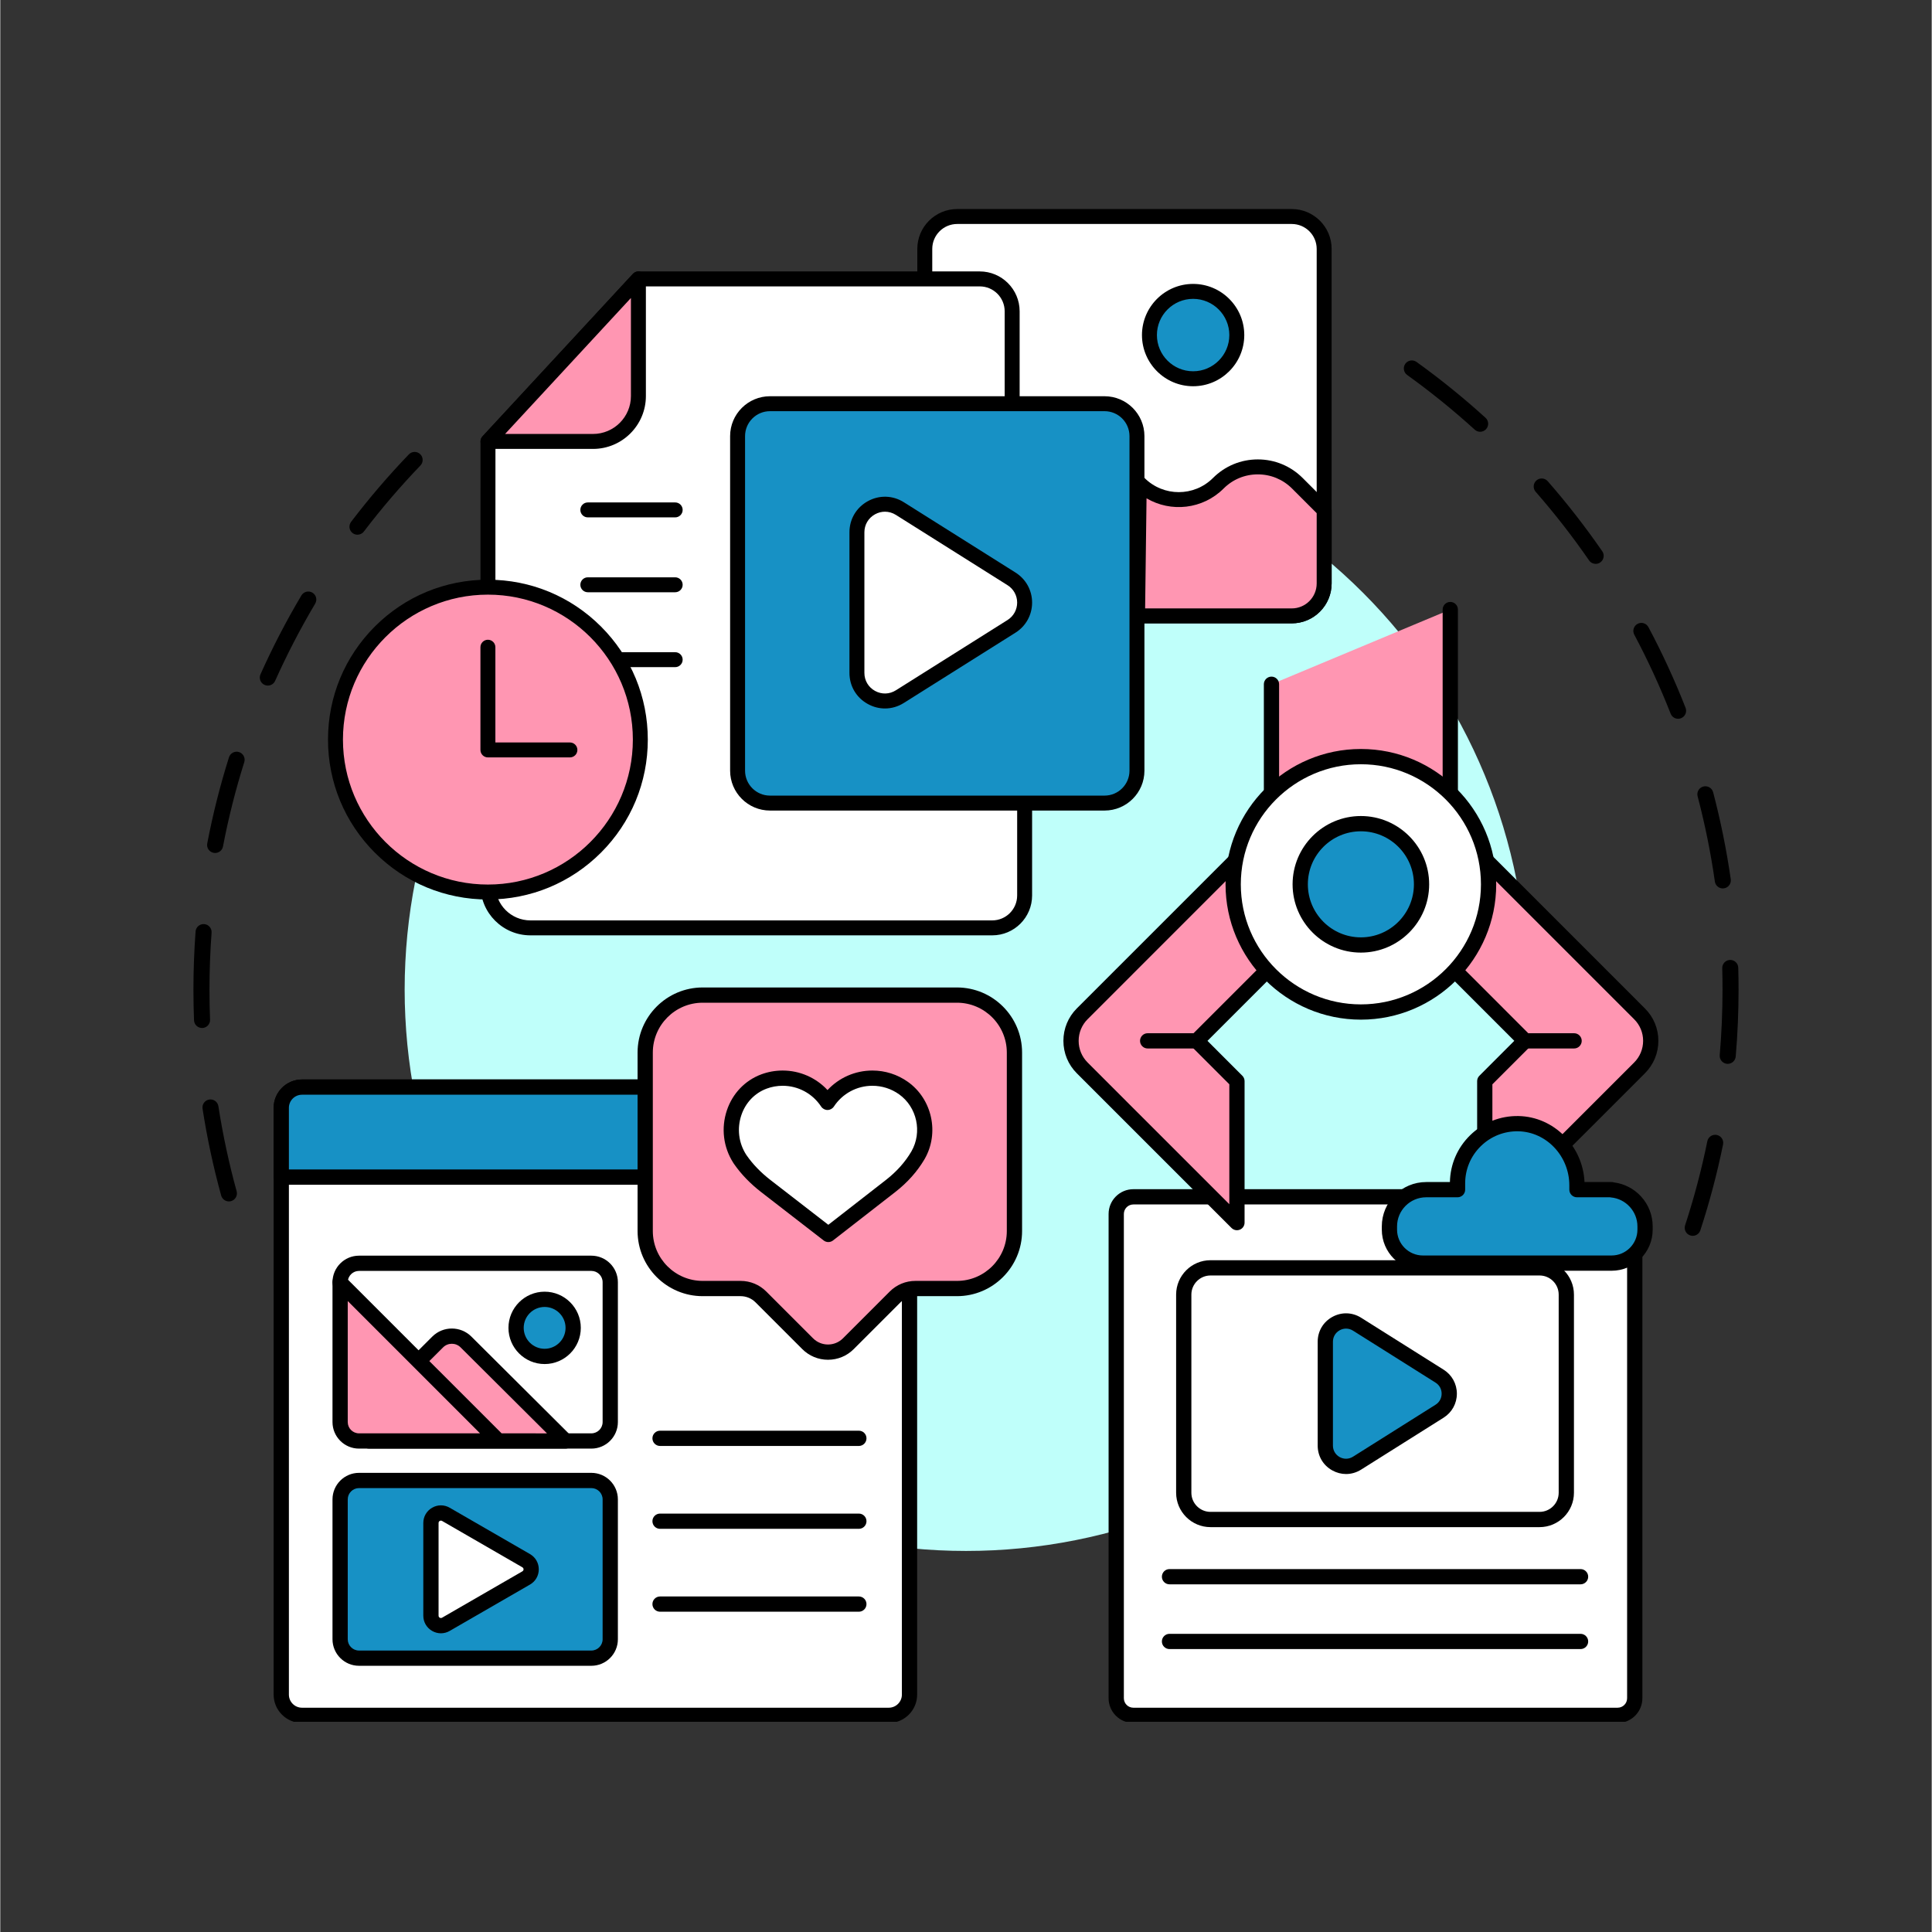 <svg xmlns="http://www.w3.org/2000/svg" xmlns:xlink="http://www.w3.org/1999/xlink" width="540" viewBox="0 0 404.88 405" height="540" preserveAspectRatio="xMidYMid meet"><rect x="0" y="0" width="404.88" height="405" fill="#333333" stroke="none"/><defs><clipPath id="0873a7a009"><path d="M 294 75 L 364.391 75 L 364.391 260 L 294 260 Z M 294 75 " clip-rule="nonzero"></path></clipPath><clipPath id="d2b2c452dd"><path d="M 40.488 94 L 89 94 L 89 252 L 40.488 252 Z M 40.488 94 " clip-rule="nonzero"></path></clipPath><clipPath id="6e8e881774"><path d="M 192 43.785 L 280 43.785 L 280 131 L 192 131 Z M 192 43.785 " clip-rule="nonzero"></path></clipPath><clipPath id="6ad0bb5eb8"><path d="M 232 249 L 345 249 L 345 360.941 L 232 360.941 Z M 232 249 " clip-rule="nonzero"></path></clipPath><clipPath id="e7333d8a70"><path d="M 57 226 L 193 226 L 193 360.941 L 57 360.941 Z M 57 226 " clip-rule="nonzero"></path></clipPath></defs><g clip-path="url(#0873a7a009)"><path fill="#000000" d="M 354.781 259.062 C 354.605 259.062 354.43 259.035 354.258 258.977 C 353.375 258.688 352.895 257.738 353.184 256.855 C 355.066 251.102 356.637 245.172 357.844 239.23 C 358.027 238.32 358.918 237.734 359.828 237.918 C 360.738 238.105 361.324 238.992 361.141 239.902 C 359.906 245.969 358.305 252.023 356.379 257.902 C 356.145 258.613 355.488 259.062 354.781 259.062 Z M 362.121 223.012 C 362.07 223.012 362.023 223.008 361.973 223.004 C 361.047 222.926 360.363 222.109 360.441 221.188 C 360.832 216.648 361.027 212.027 361.027 207.449 C 361.027 205.957 361.008 204.449 360.969 202.961 C 360.941 202.031 361.672 201.258 362.602 201.23 C 362.617 201.23 362.633 201.23 362.648 201.23 C 363.555 201.23 364.305 201.953 364.328 202.867 C 364.371 204.387 364.391 205.93 364.391 207.449 C 364.391 212.121 364.191 216.84 363.793 221.473 C 363.719 222.348 362.984 223.012 362.121 223.012 Z M 361.086 186.238 C 360.262 186.238 359.543 185.633 359.422 184.793 C 358.566 178.793 357.348 172.781 355.809 166.934 C 355.57 166.035 356.105 165.113 357.004 164.879 C 357.902 164.641 358.824 165.18 359.059 166.074 C 360.633 172.051 361.875 178.188 362.754 184.316 C 362.883 185.238 362.246 186.09 361.328 186.219 C 361.246 186.23 361.164 186.238 361.086 186.238 Z M 351.719 150.676 C 351.047 150.676 350.41 150.27 350.152 149.605 C 347.941 143.973 345.379 138.398 342.531 133.047 C 342.094 132.227 342.406 131.211 343.227 130.773 C 344.043 130.336 345.062 130.648 345.5 131.469 C 348.406 136.934 351.027 142.625 353.281 148.379 C 353.621 149.246 353.195 150.219 352.328 150.559 C 352.129 150.637 351.922 150.676 351.719 150.676 Z M 334.441 118.203 C 333.906 118.203 333.379 117.949 333.055 117.477 C 329.613 112.492 325.848 107.652 321.855 103.09 C 321.246 102.391 321.316 101.328 322.016 100.715 C 322.715 100.105 323.777 100.176 324.387 100.875 C 328.461 105.535 332.309 110.477 335.82 115.566 C 336.348 116.328 336.156 117.375 335.395 117.902 C 335.102 118.105 334.77 118.203 334.441 118.203 Z M 310.219 90.512 C 309.816 90.512 309.41 90.367 309.09 90.074 C 304.605 85.996 299.836 82.137 294.918 78.602 C 294.164 78.059 293.992 77.008 294.535 76.254 C 295.078 75.5 296.129 75.328 296.883 75.871 C 301.902 79.48 306.77 83.422 311.352 87.586 C 312.039 88.211 312.09 89.273 311.465 89.961 C 311.133 90.324 310.676 90.512 310.219 90.512 Z M 310.219 90.512 " fill-opacity="1" fill-rule="nonzero"></path></g><g clip-path="url(#d2b2c452dd)"><path fill="#000000" d="M 47.926 251.852 C 47.188 251.852 46.512 251.359 46.305 250.617 C 44.66 244.656 43.348 238.531 42.402 232.41 C 42.258 231.492 42.887 230.633 43.805 230.492 C 44.723 230.352 45.582 230.98 45.723 231.898 C 46.652 237.891 47.938 243.887 49.547 249.723 C 49.793 250.617 49.27 251.543 48.371 251.789 C 48.223 251.832 48.074 251.852 47.926 251.852 Z M 42.293 215.496 C 41.395 215.496 40.648 214.785 40.613 213.883 C 40.531 211.75 40.488 209.586 40.488 207.449 C 40.488 203.395 40.641 199.297 40.938 195.27 C 41.008 194.344 41.812 193.648 42.742 193.719 C 43.668 193.785 44.363 194.594 44.293 195.52 C 44 199.461 43.852 203.477 43.852 207.449 C 43.852 209.543 43.891 211.664 43.973 213.75 C 44.012 214.676 43.285 215.461 42.359 215.496 C 42.336 215.496 42.316 215.496 42.293 215.496 Z M 45.035 178.809 C 44.93 178.809 44.824 178.801 44.719 178.777 C 43.805 178.605 43.207 177.723 43.383 176.812 C 44.547 170.73 46.078 164.656 47.938 158.758 C 48.215 157.871 49.16 157.379 50.047 157.656 C 50.93 157.938 51.422 158.879 51.145 159.766 C 49.324 165.543 47.824 171.488 46.684 177.445 C 46.531 178.25 45.824 178.809 45.035 178.809 Z M 56.082 143.719 C 55.852 143.719 55.617 143.672 55.395 143.57 C 54.547 143.191 54.168 142.195 54.547 141.348 C 57.074 135.707 59.957 130.145 63.121 124.82 C 63.598 124.023 64.629 123.762 65.426 124.234 C 66.227 124.711 66.488 125.742 66.012 126.539 C 62.914 131.754 60.09 137.199 57.617 142.723 C 57.336 143.348 56.723 143.719 56.082 143.719 Z M 74.875 112.09 C 74.52 112.09 74.16 111.98 73.855 111.746 C 73.117 111.184 72.977 110.129 73.539 109.391 C 77.285 104.473 81.359 99.715 85.648 95.25 C 86.293 94.582 87.355 94.562 88.027 95.203 C 88.695 95.848 88.715 96.91 88.074 97.582 C 83.875 101.953 79.883 106.609 76.211 111.43 C 75.883 111.863 75.379 112.09 74.875 112.09 Z M 74.875 112.09 " fill-opacity="1" fill-rule="nonzero"></path></g><path fill="#bffffa" d="M 320.113 207.449 C 320.113 209.375 320.066 211.297 319.973 213.223 C 319.879 215.145 319.734 217.066 319.547 218.98 C 319.359 220.898 319.121 222.809 318.84 224.715 C 318.559 226.621 318.227 228.516 317.852 230.406 C 317.477 232.293 317.055 234.172 316.586 236.039 C 316.117 237.91 315.605 239.766 315.047 241.605 C 314.488 243.449 313.883 245.277 313.234 247.09 C 312.586 248.906 311.895 250.699 311.156 252.48 C 310.418 254.258 309.641 256.02 308.816 257.762 C 307.992 259.5 307.125 261.219 306.219 262.918 C 305.312 264.617 304.363 266.293 303.371 267.945 C 302.383 269.598 301.352 271.223 300.281 272.824 C 299.211 274.426 298.102 276 296.957 277.547 C 295.809 279.094 294.625 280.609 293.402 282.098 C 292.18 283.59 290.922 285.047 289.629 286.473 C 288.336 287.898 287.008 289.293 285.648 290.656 C 284.285 292.016 282.891 293.344 281.465 294.637 C 280.039 295.934 278.578 297.188 277.09 298.41 C 275.602 299.633 274.086 300.816 272.539 301.965 C 270.992 303.113 269.418 304.219 267.816 305.289 C 266.215 306.359 264.59 307.391 262.938 308.379 C 261.285 309.371 259.609 310.32 257.91 311.227 C 256.211 312.133 254.492 313 252.75 313.824 C 251.012 314.648 249.25 315.426 247.473 316.164 C 245.691 316.902 243.895 317.594 242.082 318.242 C 240.27 318.891 238.441 319.496 236.598 320.055 C 234.758 320.613 232.902 321.129 231.031 321.594 C 229.164 322.062 227.285 322.484 225.398 322.859 C 223.508 323.234 221.609 323.566 219.707 323.848 C 217.801 324.129 215.891 324.367 213.973 324.555 C 212.059 324.742 210.137 324.887 208.215 324.98 C 206.289 325.074 204.367 325.121 202.441 325.121 C 200.516 325.121 198.59 325.074 196.668 324.98 C 194.742 324.887 192.824 324.742 190.906 324.555 C 188.988 324.367 187.078 324.129 185.176 323.848 C 183.27 323.566 181.371 323.234 179.484 322.859 C 177.594 322.484 175.715 322.062 173.848 321.594 C 171.98 321.129 170.125 320.613 168.281 320.055 C 166.438 319.496 164.609 318.891 162.797 318.242 C 160.984 317.594 159.188 316.902 157.41 316.164 C 155.629 315.426 153.871 314.648 152.129 313.824 C 150.387 313 148.668 312.133 146.969 311.227 C 145.27 310.32 143.598 309.371 141.945 308.379 C 140.293 307.391 138.664 306.359 137.062 305.289 C 135.465 304.219 133.891 303.113 132.344 301.965 C 130.797 300.816 129.277 299.633 127.789 298.41 C 126.301 297.188 124.844 295.934 123.414 294.637 C 121.988 293.344 120.594 292.016 119.234 290.656 C 117.871 289.293 116.543 287.898 115.25 286.473 C 113.957 285.047 112.699 283.59 111.477 282.098 C 110.254 280.609 109.07 279.094 107.926 277.547 C 106.777 276 105.668 274.426 104.598 272.824 C 103.527 271.223 102.5 269.598 101.508 267.945 C 100.52 266.293 99.57 264.617 98.66 262.918 C 97.754 261.219 96.887 259.5 96.066 257.762 C 95.242 256.02 94.461 254.258 93.723 252.48 C 92.988 250.699 92.293 248.906 91.645 247.09 C 90.996 245.277 90.395 243.449 89.832 241.605 C 89.273 239.766 88.762 237.91 88.293 236.039 C 87.824 234.172 87.402 232.293 87.027 230.406 C 86.652 228.516 86.324 226.621 86.039 224.715 C 85.758 222.809 85.523 220.898 85.332 218.98 C 85.145 217.066 85.004 215.145 84.91 213.223 C 84.812 211.297 84.766 209.375 84.766 207.449 C 84.766 205.523 84.812 203.598 84.91 201.676 C 85.004 199.75 85.145 197.832 85.332 195.914 C 85.523 193.996 85.758 192.086 86.039 190.184 C 86.324 188.277 86.652 186.379 87.027 184.492 C 87.402 182.602 87.824 180.723 88.293 178.855 C 88.762 176.988 89.273 175.133 89.832 173.289 C 90.395 171.445 90.996 169.617 91.645 167.805 C 92.293 165.992 92.988 164.195 93.723 162.418 C 94.461 160.637 95.242 158.879 96.066 157.137 C 96.887 155.395 97.754 153.676 98.66 151.977 C 99.57 150.277 100.52 148.605 101.508 146.953 C 102.5 145.301 103.527 143.676 104.598 142.074 C 105.668 140.473 106.777 138.898 107.926 137.352 C 109.07 135.805 110.254 134.285 111.477 132.797 C 112.699 131.309 113.957 129.852 115.25 128.426 C 116.543 126.996 117.871 125.602 119.234 124.242 C 120.594 122.879 121.988 121.551 123.414 120.258 C 124.844 118.965 126.301 117.707 127.789 116.484 C 129.277 115.266 130.797 114.078 132.344 112.934 C 133.891 111.785 135.465 110.676 137.062 109.605 C 138.664 108.535 140.293 107.508 141.945 106.516 C 143.598 105.527 145.27 104.578 146.969 103.672 C 148.668 102.762 150.387 101.895 152.129 101.074 C 153.871 100.25 155.629 99.469 157.41 98.734 C 159.188 97.996 160.984 97.301 162.797 96.652 C 164.609 96.004 166.438 95.402 168.281 94.844 C 170.125 94.281 171.98 93.77 173.848 93.301 C 175.715 92.832 177.594 92.41 179.484 92.035 C 181.371 91.66 183.27 91.332 185.176 91.051 C 187.078 90.766 188.988 90.531 190.906 90.344 C 192.824 90.152 194.742 90.012 196.668 89.918 C 198.59 89.824 200.516 89.773 202.441 89.773 C 204.367 89.773 206.289 89.824 208.215 89.918 C 210.137 90.012 212.059 90.152 213.973 90.344 C 215.891 90.531 217.801 90.766 219.707 91.051 C 221.609 91.332 223.508 91.66 225.398 92.035 C 227.285 92.41 229.164 92.832 231.031 93.301 C 232.902 93.77 234.758 94.281 236.598 94.844 C 238.441 95.402 240.27 96.004 242.082 96.652 C 243.895 97.301 245.691 97.996 247.473 98.734 C 249.25 99.469 251.012 100.25 252.75 101.074 C 254.492 101.895 256.211 102.762 257.91 103.672 C 259.609 104.578 261.285 105.527 262.938 106.516 C 264.59 107.508 266.215 108.535 267.816 109.605 C 269.418 110.676 270.992 111.785 272.539 112.934 C 274.086 114.078 275.602 115.266 277.09 116.484 C 278.578 117.707 280.039 118.965 281.465 120.258 C 282.891 121.551 284.285 122.879 285.648 124.242 C 287.008 125.602 288.336 126.996 289.629 128.426 C 290.922 129.852 292.18 131.309 293.402 132.797 C 294.625 134.285 295.809 135.805 296.957 137.352 C 298.102 138.898 299.211 140.473 300.281 142.074 C 301.352 143.676 302.383 145.301 303.371 146.953 C 304.363 148.605 305.312 150.277 306.219 151.977 C 307.125 153.676 307.992 155.395 308.816 157.137 C 309.641 158.879 310.418 160.637 311.156 162.418 C 311.895 164.195 312.586 165.992 313.234 167.805 C 313.883 169.617 314.488 171.445 315.047 173.289 C 315.605 175.133 316.117 176.988 316.586 178.855 C 317.055 180.723 317.477 182.602 317.852 184.492 C 318.227 186.379 318.559 188.277 318.84 190.184 C 319.121 192.086 319.359 193.996 319.547 195.914 C 319.734 197.832 319.879 199.75 319.973 201.676 C 320.066 203.598 320.113 205.523 320.113 207.449 Z M 320.113 207.449 " fill-opacity="1" fill-rule="nonzero"></path><path fill="#ffffff" d="M 200.594 45.387 L 270.73 45.387 C 274.48 45.387 277.52 48.426 277.52 52.176 L 277.52 122.312 C 277.52 126.062 274.48 129.105 270.73 129.105 L 238.277 129.105 L 193.801 58.469 L 193.801 52.176 C 193.801 48.426 196.844 45.387 200.594 45.387 Z M 200.594 45.387 " fill-opacity="1" fill-rule="nonzero"></path><g clip-path="url(#6e8e881774)"><path fill="#000000" d="M 270.73 130.672 L 238.277 130.672 C 237.738 130.672 237.238 130.395 236.949 129.938 L 192.477 59.301 C 192.316 59.051 192.234 58.762 192.234 58.469 L 192.234 52.176 C 192.234 47.566 195.984 43.82 200.594 43.82 L 270.73 43.82 C 275.336 43.82 279.086 47.57 279.086 52.176 L 279.086 122.312 C 279.086 126.922 275.336 130.672 270.73 130.672 Z M 239.141 127.539 L 270.73 127.539 C 273.609 127.539 275.953 125.195 275.953 122.312 L 275.953 52.176 C 275.953 49.297 273.609 46.953 270.73 46.953 L 200.594 46.953 C 197.711 46.953 195.367 49.297 195.367 52.176 L 195.367 58.016 Z M 239.141 127.539 " fill-opacity="1" fill-rule="nonzero"></path></g><path fill="#1791c5" d="M 259.207 70.238 C 259.207 70.84 259.148 71.438 259.031 72.027 C 258.914 72.617 258.738 73.188 258.508 73.742 C 258.281 74.301 257.996 74.828 257.664 75.328 C 257.328 75.828 256.949 76.289 256.523 76.715 C 256.098 77.141 255.637 77.52 255.137 77.852 C 254.637 78.188 254.109 78.469 253.555 78.699 C 253 78.93 252.426 79.102 251.836 79.219 C 251.246 79.336 250.652 79.395 250.051 79.395 C 249.449 79.395 248.852 79.336 248.262 79.219 C 247.672 79.102 247.102 78.93 246.547 78.699 C 245.992 78.469 245.461 78.188 244.961 77.852 C 244.461 77.52 244 77.141 243.574 76.715 C 243.148 76.289 242.77 75.828 242.438 75.328 C 242.102 74.828 241.82 74.301 241.59 73.742 C 241.359 73.188 241.188 72.617 241.07 72.027 C 240.953 71.438 240.895 70.84 240.895 70.238 C 240.895 69.637 240.953 69.043 241.07 68.453 C 241.188 67.863 241.359 67.293 241.59 66.734 C 241.82 66.18 242.102 65.652 242.438 65.152 C 242.77 64.652 243.148 64.191 243.574 63.766 C 244 63.34 244.461 62.961 244.961 62.625 C 245.461 62.293 245.992 62.012 246.547 61.781 C 247.102 61.551 247.672 61.375 248.262 61.258 C 248.852 61.141 249.449 61.082 250.051 61.082 C 250.652 61.082 251.246 61.141 251.836 61.258 C 252.426 61.375 253 61.551 253.555 61.781 C 254.109 62.012 254.637 62.293 255.137 62.625 C 255.637 62.961 256.098 63.34 256.523 63.766 C 256.949 64.191 257.328 64.652 257.664 65.152 C 257.996 65.652 258.281 66.18 258.508 66.734 C 258.738 67.293 258.914 67.863 259.031 68.453 C 259.148 69.043 259.207 69.637 259.207 70.238 Z M 259.207 70.238 " fill-opacity="1" fill-rule="nonzero"></path><path fill="#000000" d="M 250.051 80.965 C 244.137 80.965 239.328 76.152 239.328 70.238 C 239.328 64.328 244.137 59.516 250.051 59.516 C 255.961 59.516 260.773 64.328 260.773 70.238 C 260.773 76.152 255.961 80.965 250.051 80.965 Z M 250.051 62.648 C 245.863 62.648 242.461 66.055 242.461 70.238 C 242.461 74.426 245.863 77.828 250.051 77.828 C 254.234 77.828 257.641 74.426 257.641 70.238 C 257.641 66.055 254.234 62.648 250.051 62.648 Z M 250.051 62.648 " fill-opacity="1" fill-rule="nonzero"></path><path fill="#ff96b2" d="M 238.758 101.305 C 243.332 105.879 250.754 105.879 255.328 101.305 C 259.902 96.73 267.324 96.73 271.898 101.305 L 277.52 106.926 L 277.52 122.312 C 277.52 126.062 274.48 129.105 270.73 129.105 L 238.398 129.105 Z M 238.758 101.305 " fill-opacity="1" fill-rule="nonzero"></path><path fill="#000000" d="M 270.73 130.672 L 238.398 130.672 C 237.98 130.672 237.578 130.504 237.285 130.203 C 236.988 129.906 236.828 129.504 236.832 129.086 L 237.191 101.285 C 237.199 100.656 237.582 100.09 238.168 99.852 C 238.75 99.617 239.418 99.75 239.863 100.195 C 243.824 104.156 250.262 104.156 254.219 100.195 C 256.73 97.688 260.066 96.305 263.613 96.305 C 267.16 96.305 270.496 97.688 273.008 100.195 L 278.629 105.816 C 278.922 106.113 279.086 106.512 279.086 106.926 L 279.086 122.312 C 279.086 126.922 275.336 130.672 270.73 130.672 Z M 239.988 127.539 L 270.73 127.539 C 273.609 127.539 275.953 125.195 275.953 122.312 L 275.953 107.574 L 270.793 102.414 C 268.875 100.496 266.324 99.441 263.613 99.441 C 260.902 99.441 258.352 100.496 256.438 102.414 C 252.062 106.785 245.375 107.465 240.285 104.457 Z M 239.988 127.539 " fill-opacity="1" fill-rule="nonzero"></path><path fill="#ffffff" d="M 214.73 168.348 L 214.73 187.719 C 214.73 191.469 211.691 194.508 207.941 194.508 L 111.125 194.508 C 106.215 194.508 102.23 190.531 102.227 185.617 L 102.211 162.035 L 102.234 92.535 L 133.77 58.465 L 205.324 58.465 C 209.074 58.465 212.113 61.508 212.113 65.258 L 212.113 84.629 Z M 214.73 168.348 " fill-opacity="1" fill-rule="nonzero"></path><path fill="#000000" d="M 207.941 196.074 L 111.125 196.074 C 105.359 196.074 100.664 191.387 100.66 185.621 L 100.645 162.035 L 100.668 92.535 C 100.668 92.141 100.816 91.762 101.086 91.473 L 132.617 57.402 C 132.914 57.082 133.332 56.898 133.77 56.898 L 205.324 56.898 C 209.934 56.898 213.684 60.648 213.684 65.258 L 213.684 84.629 C 213.684 85.496 212.98 86.195 212.113 86.195 C 211.25 86.195 210.547 85.496 210.547 84.629 L 210.547 65.258 C 210.547 62.379 208.203 60.035 205.324 60.035 L 134.453 60.035 L 103.801 93.152 L 103.777 162.035 L 103.797 185.617 C 103.797 189.656 107.086 192.941 111.125 192.941 L 207.941 192.941 C 210.82 192.941 213.164 190.598 213.164 187.719 L 213.164 168.348 C 213.164 167.48 213.867 166.781 214.73 166.781 C 215.598 166.781 216.297 167.48 216.297 168.348 L 216.297 187.719 C 216.297 192.328 212.547 196.074 207.941 196.074 Z M 207.941 196.074 " fill-opacity="1" fill-rule="nonzero"></path><path fill="#ff96b2" d="M 133.77 58.469 L 133.77 83.023 C 133.77 88.277 129.508 92.535 124.254 92.535 L 102.234 92.535 Z M 133.77 58.469 " fill-opacity="1" fill-rule="nonzero"></path><path fill="#000000" d="M 124.254 94.105 L 102.234 94.105 C 101.613 94.105 101.047 93.734 100.801 93.164 C 100.551 92.594 100.66 91.93 101.086 91.473 L 132.617 57.402 C 133.055 56.93 133.738 56.773 134.34 57.008 C 134.941 57.242 135.336 57.82 135.336 58.469 L 135.336 83.023 C 135.336 89.133 130.363 94.105 124.254 94.105 Z M 105.82 90.969 L 124.254 90.969 C 128.637 90.969 132.199 87.406 132.199 83.023 L 132.199 62.465 Z M 105.82 90.969 " fill-opacity="1" fill-rule="nonzero"></path><path fill="#000000" d="M 141.477 108.457 L 123.164 108.457 C 122.297 108.457 121.598 107.754 121.598 106.891 C 121.598 106.023 122.297 105.324 123.164 105.324 L 141.477 105.324 C 142.344 105.324 143.043 106.023 143.043 106.891 C 143.043 107.754 142.344 108.457 141.477 108.457 Z M 141.477 108.457 " fill-opacity="1" fill-rule="nonzero"></path><path fill="#000000" d="M 141.477 124.152 L 123.164 124.152 C 122.297 124.152 121.598 123.453 121.598 122.586 C 121.598 121.723 122.297 121.02 123.164 121.02 L 141.477 121.02 C 142.344 121.02 143.043 121.723 143.043 122.586 C 143.043 123.453 142.344 124.152 141.477 124.152 Z M 141.477 124.152 " fill-opacity="1" fill-rule="nonzero"></path><path fill="#000000" d="M 141.477 139.852 L 123.164 139.852 C 122.297 139.852 121.598 139.148 121.598 138.285 C 121.598 137.418 122.297 136.719 123.164 136.719 L 141.477 136.719 C 142.344 136.719 143.043 137.418 143.043 138.285 C 143.043 139.148 142.344 139.852 141.477 139.852 Z M 141.477 139.852 " fill-opacity="1" fill-rule="nonzero"></path><path fill="#1791c5" d="M 161.348 84.629 L 231.484 84.629 C 235.238 84.629 238.277 87.668 238.277 91.422 L 238.277 161.555 C 238.277 165.309 235.238 168.348 231.484 168.348 L 161.348 168.348 C 157.598 168.348 154.559 165.309 154.559 161.555 L 154.559 91.422 C 154.559 87.668 157.598 84.629 161.348 84.629 Z M 161.348 84.629 " fill-opacity="1" fill-rule="nonzero"></path><path fill="#000000" d="M 231.484 169.914 L 161.352 169.914 C 156.742 169.914 152.992 166.164 152.992 161.555 L 152.992 91.422 C 152.992 86.812 156.742 83.062 161.352 83.062 L 231.484 83.062 C 236.094 83.062 239.844 86.812 239.844 91.422 L 239.844 161.555 C 239.844 166.164 236.094 169.914 231.484 169.914 Z M 161.348 86.195 C 158.469 86.195 156.125 88.539 156.125 91.422 L 156.125 161.555 C 156.125 164.438 158.469 166.781 161.348 166.781 L 231.484 166.781 C 234.367 166.781 236.711 164.438 236.711 161.555 L 236.711 91.422 C 236.711 88.539 234.367 86.195 231.484 86.195 Z M 161.348 86.195 " fill-opacity="1" fill-rule="nonzero"></path><path fill="#ffffff" d="M 179.574 111.582 L 179.574 141.059 C 179.574 145.684 184.668 148.496 188.578 146.031 L 211.984 131.293 C 215.645 128.988 215.645 123.652 211.984 121.348 L 188.578 106.609 C 184.668 104.148 179.574 106.961 179.574 111.582 Z M 179.574 111.582 " fill-opacity="1" fill-rule="nonzero"></path><path fill="#000000" d="M 185.453 148.516 C 184.223 148.516 182.992 148.203 181.852 147.574 C 179.445 146.246 178.008 143.809 178.008 141.059 L 178.008 111.582 C 178.008 108.832 179.445 106.398 181.852 105.066 C 184.258 103.738 187.086 103.82 189.414 105.285 L 212.82 120.023 C 215 121.395 216.297 123.75 216.297 126.32 C 216.297 128.895 215 131.25 212.82 132.621 L 189.414 147.355 C 188.188 148.129 186.824 148.516 185.453 148.516 Z M 185.453 107.266 C 184.742 107.266 184.027 107.445 183.367 107.812 C 181.973 108.582 181.141 109.992 181.141 111.582 L 181.141 141.059 C 181.141 142.652 181.973 144.062 183.367 144.832 C 184.762 145.602 186.398 145.555 187.746 144.703 L 211.152 129.969 C 212.41 129.172 213.164 127.809 213.164 126.32 C 213.164 124.832 212.41 123.469 211.152 122.676 L 187.746 107.938 C 187.035 107.492 186.246 107.266 185.453 107.266 Z M 185.453 107.266 " fill-opacity="1" fill-rule="nonzero"></path><path fill="#ff96b2" d="M 134.168 155.039 C 134.168 156.086 134.117 157.129 134.016 158.168 C 133.914 159.211 133.758 160.246 133.555 161.273 C 133.352 162.297 133.098 163.312 132.793 164.312 C 132.488 165.316 132.137 166.297 131.738 167.266 C 131.336 168.23 130.891 169.176 130.395 170.102 C 129.902 171.023 129.363 171.918 128.785 172.789 C 128.203 173.66 127.578 174.5 126.914 175.309 C 126.254 176.117 125.551 176.891 124.809 177.633 C 124.07 178.371 123.297 179.074 122.488 179.738 C 121.68 180.402 120.84 181.023 119.969 181.605 C 119.098 182.188 118.203 182.723 117.277 183.219 C 116.355 183.711 115.41 184.156 114.445 184.559 C 113.477 184.957 112.492 185.309 111.492 185.613 C 110.492 185.918 109.477 186.172 108.449 186.375 C 107.422 186.582 106.391 186.734 105.348 186.836 C 104.309 186.938 103.262 186.988 102.215 186.988 C 101.172 186.988 100.125 186.938 99.086 186.836 C 98.043 186.734 97.008 186.582 95.984 186.375 C 94.957 186.172 93.941 185.918 92.941 185.613 C 91.941 185.309 90.957 184.957 89.988 184.559 C 89.023 184.156 88.078 183.711 87.156 183.219 C 86.23 182.723 85.336 182.188 84.465 181.605 C 83.594 181.023 82.754 180.402 81.945 179.738 C 81.137 179.074 80.363 178.371 79.621 177.633 C 78.883 176.891 78.18 176.117 77.516 175.309 C 76.852 174.5 76.23 173.66 75.648 172.789 C 75.066 171.918 74.531 171.023 74.039 170.102 C 73.543 169.176 73.098 168.23 72.695 167.266 C 72.297 166.297 71.945 165.316 71.641 164.312 C 71.336 163.312 71.082 162.297 70.879 161.273 C 70.676 160.246 70.52 159.211 70.418 158.168 C 70.316 157.129 70.266 156.086 70.266 155.039 C 70.266 153.992 70.316 152.949 70.418 151.906 C 70.52 150.863 70.676 149.832 70.879 148.805 C 71.082 147.777 71.336 146.766 71.641 145.762 C 71.945 144.762 72.297 143.777 72.695 142.809 C 73.098 141.844 73.543 140.898 74.039 139.977 C 74.531 139.055 75.066 138.156 75.648 137.285 C 76.23 136.418 76.852 135.578 77.516 134.77 C 78.18 133.957 78.883 133.184 79.621 132.445 C 80.363 131.703 81.137 131.004 81.945 130.34 C 82.754 129.676 83.594 129.051 84.465 128.473 C 85.336 127.891 86.23 127.352 87.156 126.859 C 88.078 126.367 89.023 125.918 89.988 125.52 C 90.957 125.117 91.941 124.766 92.941 124.461 C 93.941 124.156 94.957 123.902 95.984 123.699 C 97.008 123.496 98.043 123.344 99.086 123.238 C 100.125 123.137 101.172 123.086 102.215 123.086 C 103.262 123.086 104.309 123.137 105.348 123.238 C 106.391 123.344 107.422 123.496 108.449 123.699 C 109.477 123.902 110.492 124.156 111.492 124.461 C 112.492 124.766 113.477 125.117 114.445 125.52 C 115.41 125.918 116.355 126.367 117.277 126.859 C 118.203 127.352 119.098 127.891 119.969 128.473 C 120.84 129.051 121.68 129.676 122.488 130.34 C 123.297 131.004 124.07 131.703 124.809 132.445 C 125.551 133.184 126.254 133.957 126.914 134.77 C 127.578 135.578 128.203 136.418 128.785 137.285 C 129.363 138.156 129.902 139.055 130.395 139.977 C 130.891 140.898 131.336 141.844 131.738 142.809 C 132.137 143.777 132.488 144.762 132.793 145.762 C 133.098 146.766 133.352 147.777 133.555 148.805 C 133.758 149.832 133.914 150.863 134.016 151.906 C 134.117 152.949 134.168 153.992 134.168 155.039 Z M 134.168 155.039 " fill-opacity="1" fill-rule="nonzero"></path><path fill="#000000" d="M 102.219 188.559 C 93.266 188.559 84.848 185.07 78.516 178.742 C 72.188 172.41 68.699 163.992 68.699 155.039 C 68.699 146.086 72.188 137.668 78.516 131.336 C 84.848 125.008 93.266 121.52 102.219 121.52 C 111.172 121.52 119.59 125.004 125.922 131.336 C 132.254 137.668 135.738 146.086 135.738 155.039 C 135.738 163.992 132.25 172.41 125.922 178.738 C 119.59 185.07 111.172 188.559 102.219 188.559 Z M 102.219 124.652 C 85.465 124.652 71.832 138.285 71.832 155.039 C 71.832 171.793 85.465 185.426 102.219 185.426 C 118.973 185.426 132.605 171.793 132.605 155.039 C 132.605 138.285 118.973 124.652 102.219 124.652 Z M 102.219 124.652 " fill-opacity="1" fill-rule="nonzero"></path><path fill="#000000" d="M 119.41 158.773 L 102.219 158.773 C 101.355 158.773 100.652 158.074 100.652 157.207 L 100.652 135.676 C 100.652 134.812 101.355 134.109 102.219 134.109 C 103.086 134.109 103.785 134.812 103.785 135.676 L 103.785 155.641 L 119.41 155.641 C 120.277 155.641 120.977 156.344 120.977 157.207 C 120.977 158.074 120.277 158.773 119.41 158.773 Z M 119.41 158.773 " fill-opacity="1" fill-rule="nonzero"></path><path fill="#ffffff" d="M 342.625 355.996 C 342.625 357.977 341.02 359.586 339.039 359.586 L 237.52 359.586 C 235.539 359.586 233.934 357.977 233.934 355.996 L 233.934 254.48 C 233.934 252.496 235.539 250.891 237.52 250.891 L 339.035 250.891 C 341.02 250.891 342.625 252.496 342.625 254.48 Z M 342.625 355.996 " fill-opacity="1" fill-rule="nonzero"></path><g clip-path="url(#6ad0bb5eb8)"><path fill="#000000" d="M 339.039 361.184 L 237.52 361.184 C 234.66 361.184 232.332 358.855 232.332 355.996 L 232.332 254.48 C 232.332 251.617 234.66 249.289 237.52 249.289 L 339.035 249.289 C 341.898 249.289 344.227 251.617 344.227 254.48 L 344.227 355.996 C 344.227 358.855 341.898 361.184 339.039 361.184 Z M 237.52 252.488 C 236.422 252.488 235.531 253.383 235.531 254.48 L 235.531 355.996 C 235.531 357.094 236.422 357.984 237.52 357.984 L 339.035 357.984 C 340.137 357.984 341.027 357.094 341.027 355.996 L 341.027 254.48 C 341.027 253.383 340.133 252.488 339.035 252.488 Z M 237.52 252.488 " fill-opacity="1" fill-rule="nonzero"></path></g><path fill="#ffffff" d="M 322.672 318.527 L 253.695 318.527 C 250.598 318.527 248.086 316.016 248.086 312.918 L 248.086 271.387 C 248.086 268.289 250.598 265.773 253.695 265.773 L 322.672 265.773 C 325.773 265.773 328.285 268.289 328.285 271.387 L 328.285 312.918 C 328.285 316.016 325.773 318.527 322.672 318.527 Z M 322.672 318.527 " fill-opacity="1" fill-rule="nonzero"></path><path fill="#000000" d="M 322.672 320.129 L 253.695 320.129 C 249.723 320.129 246.488 316.895 246.488 312.918 L 246.488 271.387 C 246.488 267.41 249.723 264.176 253.695 264.176 L 322.672 264.176 C 326.648 264.176 329.883 267.41 329.883 271.387 L 329.883 312.918 C 329.883 316.895 326.648 320.129 322.672 320.129 Z M 253.695 267.375 C 251.484 267.375 249.684 269.176 249.684 271.387 L 249.684 312.918 C 249.684 315.129 251.484 316.93 253.695 316.93 L 322.672 316.93 C 324.887 316.93 326.684 315.129 326.684 312.918 L 326.684 271.387 C 326.684 269.176 324.887 267.375 322.672 267.375 Z M 253.695 267.375 " fill-opacity="1" fill-rule="nonzero"></path><path fill="#000000" d="M 331.266 345.691 L 245.102 345.691 C 244.219 345.691 243.504 344.977 243.504 344.094 C 243.504 343.211 244.219 342.496 245.102 342.496 L 331.266 342.496 C 332.148 342.496 332.867 343.211 332.867 344.094 C 332.867 344.977 332.148 345.691 331.266 345.691 Z M 331.266 345.691 " fill-opacity="1" fill-rule="nonzero"></path><path fill="#000000" d="M 331.266 332.117 L 245.102 332.117 C 244.219 332.117 243.504 331.402 243.504 330.52 C 243.504 329.637 244.219 328.922 245.102 328.922 L 331.266 328.922 C 332.148 328.922 332.867 329.637 332.867 330.52 C 332.867 331.402 332.148 332.117 331.266 332.117 Z M 331.266 332.117 " fill-opacity="1" fill-rule="nonzero"></path><path fill="#ff96b2" d="M 303.961 127.777 L 303.961 166.297 L 266.477 166.297 L 266.477 143.438 Z M 303.961 127.777 " fill-opacity="1" fill-rule="nonzero"></path><path fill="#000000" d="M 303.961 167.895 L 266.477 167.895 C 265.594 167.895 264.879 167.18 264.879 166.297 L 264.879 143.438 C 264.879 142.555 265.594 141.84 266.477 141.84 C 267.359 141.84 268.074 142.555 268.074 143.438 L 268.074 164.695 L 302.359 164.695 L 302.359 127.777 C 302.359 126.895 303.078 126.18 303.961 126.18 C 304.844 126.18 305.559 126.895 305.559 127.777 L 305.559 166.297 C 305.559 167.18 304.844 167.895 303.961 167.895 Z M 303.961 167.895 " fill-opacity="1" fill-rule="nonzero"></path><path fill="#ff96b2" d="M 265.508 203.48 L 250.797 218.191 L 259.238 226.633 L 259.238 256.293 L 235.957 233.016 L 226.809 223.871 C 223.672 220.734 223.672 215.648 226.809 212.512 L 235.957 203.367 L 258.906 180.414 Z M 265.508 203.48 " fill-opacity="1" fill-rule="nonzero"></path><path fill="#000000" d="M 259.238 257.891 C 258.824 257.891 258.414 257.73 258.109 257.426 L 234.824 234.148 L 225.68 225 C 223.859 223.184 222.859 220.766 222.859 218.191 C 222.859 215.621 223.859 213.203 225.68 211.383 L 257.777 179.285 C 258.18 178.883 258.762 178.727 259.309 178.867 C 259.855 179.008 260.289 179.43 260.445 179.977 L 267.047 203.039 C 267.207 203.598 267.051 204.199 266.641 204.609 L 253.059 218.191 L 260.367 225.504 C 260.668 225.801 260.836 226.211 260.836 226.633 L 260.836 256.293 C 260.836 256.941 260.449 257.523 259.852 257.77 C 259.652 257.852 259.445 257.891 259.238 257.891 Z M 258.117 183.465 L 227.941 213.645 C 226.727 214.859 226.055 216.473 226.055 218.191 C 226.055 219.91 226.727 221.523 227.941 222.738 L 237.086 231.887 L 257.641 252.434 L 257.641 227.297 L 249.668 219.32 C 249.043 218.699 249.043 217.688 249.668 217.062 L 263.715 203.016 Z M 258.117 183.465 " fill-opacity="1" fill-rule="nonzero"></path><path fill="#000000" d="M 250.797 219.789 L 240.52 219.789 C 239.637 219.789 238.922 219.074 238.922 218.191 C 238.922 217.309 239.637 216.594 240.52 216.594 L 250.797 216.594 C 251.68 216.594 252.395 217.309 252.395 218.191 C 252.395 219.074 251.68 219.789 250.797 219.789 Z M 250.797 219.789 " fill-opacity="1" fill-rule="nonzero"></path><path fill="#ff96b2" d="M 311.188 244.324 L 311.188 226.637 L 319.641 218.184 L 304.93 203.473 L 311.516 180.414 L 311.535 180.434 L 334.477 203.371 L 343.625 212.52 C 346.766 215.641 346.766 220.727 343.625 223.867 L 334.477 233.02 L 322.309 245.164 Z M 311.188 244.324 " fill-opacity="1" fill-rule="nonzero"></path><path fill="#000000" d="M 322.309 246.762 C 322.27 246.762 322.227 246.762 322.188 246.758 L 311.066 245.918 C 310.234 245.855 309.59 245.16 309.59 244.324 L 309.59 226.637 C 309.59 226.215 309.758 225.805 310.059 225.508 L 317.379 218.184 L 303.797 204.602 C 303.391 204.191 303.234 203.594 303.395 203.035 L 309.98 179.973 C 310.133 179.43 310.566 179.008 311.113 178.863 C 311.66 178.723 312.246 178.879 312.645 179.281 L 344.754 211.391 C 346.57 213.195 347.574 215.602 347.578 218.172 C 347.582 220.75 346.582 223.172 344.754 224.996 L 335.605 234.148 L 323.438 246.297 C 323.137 246.594 322.73 246.762 322.309 246.762 Z M 312.785 242.84 L 321.699 243.516 L 333.344 231.887 L 342.496 222.738 C 343.715 221.52 344.383 219.898 344.383 218.176 C 344.379 216.465 343.711 214.859 342.5 213.656 L 312.309 183.465 L 306.727 203.008 L 320.77 217.055 C 321.07 217.355 321.238 217.762 321.238 218.184 C 321.238 218.609 321.07 219.016 320.77 219.316 L 312.785 227.301 Z M 312.785 242.84 " fill-opacity="1" fill-rule="nonzero"></path><path fill="#000000" d="M 329.914 219.789 L 319.637 219.789 C 318.754 219.789 318.039 219.074 318.039 218.191 C 318.039 217.309 318.754 216.594 319.637 216.594 L 329.914 216.594 C 330.797 216.594 331.512 217.309 331.512 218.191 C 331.512 219.074 330.797 219.789 329.914 219.789 Z M 329.914 219.789 " fill-opacity="1" fill-rule="nonzero"></path><path fill="#ffffff" d="M 311.988 185.379 C 311.988 186.254 311.945 187.129 311.859 188 C 311.773 188.875 311.645 189.742 311.473 190.602 C 311.301 191.461 311.09 192.309 310.836 193.148 C 310.578 193.988 310.285 194.812 309.949 195.621 C 309.613 196.434 309.238 197.223 308.824 197.996 C 308.414 198.77 307.961 199.52 307.477 200.25 C 306.988 200.98 306.465 201.684 305.91 202.359 C 305.355 203.039 304.766 203.688 304.145 204.305 C 303.527 204.926 302.879 205.516 302.199 206.07 C 301.523 206.629 300.82 207.148 300.09 207.637 C 299.359 208.121 298.609 208.574 297.836 208.988 C 297.062 209.398 296.273 209.773 295.461 210.109 C 294.652 210.445 293.828 210.738 292.988 210.996 C 292.148 211.25 291.301 211.461 290.441 211.633 C 289.578 211.805 288.715 211.934 287.84 212.02 C 286.969 212.105 286.094 212.148 285.219 212.148 C 284.34 212.148 283.465 212.105 282.594 212.02 C 281.723 211.934 280.855 211.805 279.996 211.633 C 279.137 211.461 278.285 211.25 277.445 210.996 C 276.609 210.738 275.781 210.445 274.973 210.109 C 274.164 209.773 273.371 209.398 272.598 208.988 C 271.824 208.574 271.074 208.121 270.344 207.637 C 269.617 207.148 268.914 206.629 268.234 206.07 C 267.559 205.516 266.91 204.926 266.289 204.309 C 265.668 203.688 265.082 203.039 264.523 202.359 C 263.969 201.684 263.445 200.98 262.961 200.25 C 262.473 199.52 262.023 198.77 261.609 197.996 C 261.195 197.223 260.82 196.434 260.484 195.621 C 260.148 194.812 259.855 193.988 259.602 193.148 C 259.348 192.309 259.133 191.461 258.961 190.602 C 258.789 189.742 258.664 188.875 258.578 188 C 258.492 187.129 258.449 186.254 258.449 185.379 C 258.449 184.5 258.492 183.625 258.578 182.754 C 258.664 181.883 258.789 181.016 258.961 180.156 C 259.133 179.297 259.348 178.445 259.602 177.605 C 259.855 176.77 260.148 175.941 260.484 175.133 C 260.82 174.324 261.195 173.531 261.609 172.758 C 262.023 171.984 262.473 171.234 262.961 170.504 C 263.445 169.777 263.969 169.074 264.523 168.395 C 265.082 167.719 265.668 167.07 266.289 166.449 C 266.91 165.828 267.559 165.242 268.234 164.684 C 268.914 164.129 269.617 163.605 270.344 163.121 C 271.074 162.633 271.824 162.184 272.598 161.77 C 273.371 161.355 274.164 160.98 274.973 160.645 C 275.781 160.309 276.609 160.016 277.445 159.762 C 278.285 159.508 279.137 159.293 279.996 159.121 C 280.855 158.953 281.723 158.824 282.594 158.738 C 283.465 158.652 284.34 158.609 285.219 158.609 C 286.094 158.609 286.969 158.652 287.84 158.738 C 288.715 158.824 289.578 158.953 290.441 159.121 C 291.301 159.293 292.148 159.508 292.988 159.762 C 293.828 160.016 294.652 160.309 295.461 160.645 C 296.273 160.98 297.062 161.355 297.836 161.77 C 298.609 162.184 299.359 162.633 300.09 163.121 C 300.82 163.605 301.523 164.129 302.199 164.684 C 302.879 165.242 303.527 165.828 304.145 166.449 C 304.766 167.07 305.355 167.719 305.91 168.395 C 306.465 169.074 306.988 169.777 307.477 170.504 C 307.961 171.234 308.414 171.984 308.824 172.758 C 309.238 173.531 309.613 174.324 309.949 175.133 C 310.285 175.941 310.578 176.77 310.836 177.605 C 311.09 178.445 311.301 179.297 311.473 180.156 C 311.645 181.016 311.773 181.883 311.859 182.754 C 311.945 183.625 311.988 184.5 311.988 185.379 Z M 311.988 185.379 " fill-opacity="1" fill-rule="nonzero"></path><path fill="#000000" d="M 285.219 213.746 C 269.574 213.746 256.848 201.02 256.848 185.379 C 256.848 169.734 269.574 157.008 285.219 157.008 C 300.859 157.008 313.586 169.734 313.586 185.379 C 313.586 201.02 300.859 213.746 285.219 213.746 Z M 285.219 160.207 C 271.34 160.207 260.047 171.5 260.047 185.379 C 260.047 199.258 271.34 210.547 285.219 210.547 C 299.098 210.547 310.387 199.258 310.387 185.379 C 310.387 171.5 299.098 160.207 285.219 160.207 Z M 285.219 160.207 " fill-opacity="1" fill-rule="nonzero"></path><path fill="#1791c5" d="M 297.934 185.379 C 297.934 186.211 297.852 187.039 297.688 187.859 C 297.527 188.676 297.285 189.473 296.965 190.242 C 296.645 191.016 296.254 191.746 295.789 192.441 C 295.324 193.137 294.801 193.777 294.207 194.367 C 293.617 194.961 292.977 195.488 292.281 195.949 C 291.586 196.414 290.855 196.805 290.082 197.125 C 289.312 197.445 288.516 197.688 287.699 197.848 C 286.879 198.012 286.051 198.094 285.219 198.094 C 284.383 198.094 283.555 198.012 282.738 197.848 C 281.918 197.688 281.121 197.445 280.352 197.125 C 279.578 196.805 278.848 196.414 278.152 195.949 C 277.457 195.488 276.816 194.961 276.227 194.367 C 275.637 193.777 275.109 193.137 274.645 192.441 C 274.18 191.746 273.789 191.016 273.469 190.242 C 273.148 189.473 272.91 188.676 272.746 187.859 C 272.582 187.039 272.5 186.211 272.5 185.379 C 272.5 184.543 272.582 183.715 272.746 182.898 C 272.91 182.078 273.148 181.281 273.469 180.512 C 273.789 179.738 274.18 179.008 274.645 178.312 C 275.109 177.617 275.637 176.977 276.227 176.387 C 276.816 175.797 277.457 175.27 278.152 174.805 C 278.848 174.34 279.578 173.949 280.352 173.629 C 281.121 173.309 281.918 173.07 282.738 172.906 C 283.555 172.742 284.383 172.66 285.219 172.66 C 286.051 172.66 286.879 172.742 287.699 172.906 C 288.516 173.07 289.312 173.309 290.082 173.629 C 290.855 173.949 291.586 174.34 292.281 174.805 C 292.977 175.27 293.617 175.797 294.207 176.387 C 294.801 176.977 295.324 177.617 295.789 178.312 C 296.254 179.008 296.645 179.738 296.965 180.512 C 297.285 181.281 297.527 182.078 297.688 182.898 C 297.852 183.715 297.934 184.543 297.934 185.379 Z M 297.934 185.379 " fill-opacity="1" fill-rule="nonzero"></path><path fill="#000000" d="M 285.219 199.691 C 277.324 199.691 270.902 193.27 270.902 185.379 C 270.902 177.484 277.324 171.062 285.219 171.062 C 293.109 171.062 299.531 177.484 299.531 185.379 C 299.531 193.27 293.109 199.691 285.219 199.691 Z M 285.219 174.262 C 279.086 174.262 274.102 179.246 274.102 185.379 C 274.102 191.508 279.086 196.496 285.219 196.496 C 291.348 196.496 296.336 191.508 296.336 185.379 C 296.336 179.246 291.348 174.262 285.219 174.262 Z M 285.219 174.262 " fill-opacity="1" fill-rule="nonzero"></path><path fill="#1791c5" d="M 337.77 249.422 L 337.77 249.387 L 330.516 249.387 L 330.516 248.484 C 330.516 241.59 325.121 235.68 318.23 235.551 C 311.211 235.422 305.477 241.074 305.477 248.066 L 305.477 249.387 L 298.902 249.387 C 294.648 249.387 291.203 252.832 291.203 257.086 L 291.203 257.766 C 291.203 261.641 294.344 264.785 298.223 264.785 L 337.77 264.785 C 341.648 264.785 344.789 261.641 344.789 257.766 L 344.789 257.086 C 344.789 253.062 341.703 249.766 337.77 249.422 Z M 337.77 249.422 " fill-opacity="1" fill-rule="nonzero"></path><path fill="#000000" d="M 337.77 266.383 L 298.223 266.383 C 293.469 266.383 289.605 262.516 289.605 257.766 L 289.605 257.086 C 289.605 251.961 293.773 247.789 298.902 247.789 L 303.883 247.789 C 303.953 244.074 305.445 240.605 308.105 237.996 C 310.832 235.32 314.434 233.883 318.262 233.953 C 325.672 234.09 331.746 240.23 332.098 247.789 L 337.77 247.789 C 337.945 247.789 338.113 247.816 338.27 247.867 C 340.438 248.141 342.438 249.172 343.93 250.789 C 345.516 252.512 346.387 254.746 346.387 257.086 L 346.387 257.766 C 346.387 262.516 342.523 266.383 337.77 266.383 Z M 298.902 250.984 C 295.539 250.984 292.801 253.723 292.801 257.086 L 292.801 257.766 C 292.801 260.754 295.234 263.184 298.223 263.184 L 337.77 263.184 C 340.758 263.184 343.191 260.754 343.191 257.766 L 343.191 257.086 C 343.191 253.953 340.75 251.289 337.633 251.016 C 337.566 251.008 337.504 251 337.441 250.984 L 330.516 250.984 C 329.633 250.984 328.914 250.27 328.914 249.387 L 328.914 248.484 C 328.914 242.344 324.109 237.258 318.203 237.148 C 315.246 237.098 312.453 238.207 310.348 240.277 C 308.238 242.348 307.078 245.113 307.078 248.066 L 307.078 249.387 C 307.078 250.27 306.359 250.984 305.477 250.984 Z M 298.902 250.984 " fill-opacity="1" fill-rule="nonzero"></path><path fill="#1791c5" d="M 277.762 281.262 L 277.762 303.043 C 277.762 306.461 281.527 308.535 284.418 306.715 L 301.715 295.828 C 304.418 294.125 304.418 290.18 301.715 288.477 L 284.418 277.586 C 281.527 275.766 277.762 277.844 277.762 281.262 Z M 277.762 281.262 " fill-opacity="1" fill-rule="nonzero"></path><path fill="#000000" d="M 282.109 308.996 C 281.129 308.996 280.145 308.746 279.234 308.242 C 277.312 307.184 276.164 305.238 276.164 303.043 L 276.164 281.262 C 276.164 279.066 277.312 277.121 279.234 276.062 C 281.156 275 283.41 275.066 285.27 276.234 L 302.566 287.125 C 304.305 288.219 305.34 290.098 305.34 292.152 C 305.34 294.207 304.305 296.086 302.566 297.18 L 285.27 308.07 C 284.293 308.684 283.203 308.996 282.109 308.996 Z M 282.105 278.512 C 281.652 278.512 281.199 278.629 280.777 278.859 C 279.891 279.352 279.359 280.246 279.359 281.262 L 279.359 303.043 C 279.359 304.055 279.891 304.953 280.777 305.445 C 281.664 305.934 282.707 305.902 283.566 305.363 L 300.863 294.473 C 301.676 293.961 302.145 293.113 302.145 292.152 C 302.145 291.191 301.676 290.344 300.863 289.832 L 283.566 278.941 C 283.113 278.656 282.609 278.512 282.105 278.512 Z M 282.105 278.512 " fill-opacity="1" fill-rule="nonzero"></path><path fill="#ffffff" d="M 190.602 270.242 L 190.602 355.234 C 190.602 357.637 188.652 359.586 186.25 359.586 L 63.25 359.586 C 60.848 359.586 58.902 357.637 58.902 355.234 L 58.902 232.234 C 58.902 229.832 60.848 227.883 63.25 227.883 L 135.191 227.883 Z M 190.602 270.242 " fill-opacity="1" fill-rule="nonzero"></path><g clip-path="url(#e7333d8a70)"><path fill="#000000" d="M 186.25 361.184 L 63.25 361.184 C 59.969 361.184 57.301 358.516 57.301 355.234 L 57.301 232.234 C 57.301 228.953 59.969 226.285 63.25 226.285 L 135.191 226.285 C 136.074 226.285 136.789 227 136.789 227.883 C 136.789 228.77 136.074 229.484 135.191 229.484 L 63.25 229.484 C 61.734 229.484 60.5 230.719 60.5 232.234 L 60.5 355.234 C 60.5 356.754 61.734 357.984 63.25 357.984 L 186.25 357.984 C 187.766 357.984 189 356.754 189 355.234 L 189 270.242 C 189 269.359 189.719 268.641 190.602 268.641 C 191.484 268.641 192.199 269.359 192.199 270.242 L 192.199 355.234 C 192.199 358.516 189.531 361.184 186.25 361.184 Z M 186.25 361.184 " fill-opacity="1" fill-rule="nonzero"></path></g><path fill="#1791c5" d="M 123.902 347.598 L 75.199 347.598 C 73.012 347.598 71.238 345.824 71.238 343.637 L 71.238 314.312 C 71.238 312.125 73.012 310.348 75.199 310.348 L 123.902 310.348 C 126.09 310.348 127.867 312.121 127.867 314.312 L 127.867 343.637 C 127.867 345.824 126.09 347.598 123.902 347.598 Z M 123.902 347.598 " fill-opacity="1" fill-rule="nonzero"></path><path fill="#000000" d="M 123.902 349.195 L 75.199 349.195 C 72.133 349.195 69.641 346.699 69.641 343.633 L 69.641 314.312 C 69.641 311.246 72.133 308.75 75.199 308.75 L 123.902 308.75 C 126.969 308.75 129.465 311.246 129.465 314.312 L 129.465 343.637 C 129.465 346.699 126.969 349.195 123.902 349.195 Z M 75.199 311.945 C 73.898 311.945 72.836 313.008 72.836 314.312 L 72.836 343.637 C 72.836 344.938 73.898 346 75.199 346 L 123.902 346 C 125.207 346 126.266 344.938 126.266 343.637 L 126.266 314.312 C 126.266 313.008 125.207 311.945 123.902 311.945 Z M 75.199 311.945 " fill-opacity="1" fill-rule="nonzero"></path><path fill="#1791c5" d="M 135.191 227.883 L 63.25 227.883 C 60.848 227.883 58.898 229.832 58.898 232.234 L 58.898 246.754 L 150.973 246.754 L 150.973 239.945 Z M 135.191 227.883 " fill-opacity="1" fill-rule="nonzero"></path><path fill="#000000" d="M 150.973 248.352 L 58.902 248.352 C 58.016 248.352 57.301 247.637 57.301 246.754 L 57.301 232.234 C 57.301 228.953 59.969 226.285 63.25 226.285 L 135.191 226.285 C 135.543 226.285 135.883 226.402 136.164 226.613 L 151.941 238.676 C 152.336 238.98 152.57 239.449 152.57 239.945 L 152.57 246.754 C 152.57 247.637 151.855 248.352 150.973 248.352 Z M 60.5 245.152 L 149.371 245.152 L 149.371 240.738 L 134.652 229.484 L 63.25 229.484 C 61.734 229.484 60.5 230.719 60.5 232.234 Z M 60.5 245.152 " fill-opacity="1" fill-rule="nonzero"></path><path fill="#ffffff" d="M 71.238 268.785 C 71.238 266.594 73.012 264.82 75.199 264.82 L 123.902 264.82 C 126.09 264.82 127.867 266.594 127.867 268.785 L 127.867 298.105 C 127.867 300.297 126.09 302.07 123.902 302.07 L 77.297 302.07 Z M 71.238 268.785 " fill-opacity="1" fill-rule="nonzero"></path><path fill="#000000" d="M 123.902 303.668 L 77.297 303.668 C 76.527 303.668 75.863 303.117 75.727 302.355 L 69.664 269.07 C 69.648 268.977 69.641 268.879 69.641 268.785 C 69.641 265.719 72.133 263.223 75.199 263.223 L 123.902 263.223 C 126.969 263.223 129.465 265.719 129.465 268.785 L 129.465 298.105 C 129.465 301.172 126.969 303.668 123.902 303.668 Z M 78.633 300.469 L 123.902 300.469 C 125.207 300.469 126.266 299.41 126.266 298.105 L 126.266 268.785 C 126.266 267.48 125.207 266.418 123.902 266.418 L 75.199 266.418 C 73.941 266.418 72.906 267.414 72.84 268.656 Z M 78.633 300.469 " fill-opacity="1" fill-rule="nonzero"></path><path fill="#1791c5" d="M 120.094 278.355 C 120.094 281.664 117.414 284.344 114.109 284.344 C 110.805 284.344 108.125 281.664 108.125 278.355 C 108.125 275.051 110.805 272.371 114.109 272.371 C 117.414 272.371 120.094 275.051 120.094 278.355 Z M 120.094 278.355 " fill-opacity="1" fill-rule="nonzero"></path><path fill="#000000" d="M 114.109 285.941 C 109.93 285.941 106.527 282.539 106.527 278.355 C 106.527 274.176 109.93 270.773 114.109 270.773 C 118.293 270.773 121.691 274.176 121.691 278.355 C 121.691 282.539 118.293 285.941 114.109 285.941 Z M 114.109 273.973 C 111.691 273.973 109.723 275.938 109.723 278.355 C 109.723 280.777 111.691 282.742 114.109 282.742 C 116.527 282.742 118.496 280.777 118.496 278.355 C 118.496 275.938 116.527 273.973 114.109 273.973 Z M 114.109 273.973 " fill-opacity="1" fill-rule="nonzero"></path><path fill="#ff96b2" d="M 104.43 302.07 L 71.238 268.875 L 71.238 268.785 L 71.238 298.105 C 71.238 300.297 73.012 302.07 75.199 302.07 C 75.199 302.07 118.473 302.07 118.473 302.07 L 97.621 281.312 C 95.984 279.684 93.332 279.684 91.695 281.312 L 87.727 285.273 Z M 104.43 302.07 " fill-opacity="1" fill-rule="nonzero"></path><path fill="#000000" d="M 118.473 303.668 C 118.469 303.668 118.461 303.668 118.457 303.668 C 118.164 303.668 112.02 303.668 104.449 303.668 C 104.438 303.668 104.426 303.668 104.41 303.668 C 91.879 303.668 75.465 303.668 75.199 303.668 C 72.133 303.668 69.641 301.172 69.641 298.105 L 69.641 268.785 C 69.641 267.902 70.355 267.184 71.238 267.184 C 71.844 267.184 72.375 267.523 72.645 268.023 L 87.684 283.059 L 90.566 280.18 C 92.824 277.934 96.492 277.934 98.75 280.18 L 119.602 300.938 L 119.598 300.938 C 119.965 301.312 120.07 301.812 120.07 302.07 C 120.07 302.715 119.684 303.297 119.086 303.547 C 118.887 303.629 118.68 303.668 118.473 303.668 Z M 105.094 300.469 L 114.602 300.473 L 96.492 282.445 C 95.48 281.438 93.836 281.438 92.824 282.445 L 89.941 285.32 Z M 72.836 272.734 L 72.836 298.105 C 72.836 299.41 73.898 300.469 75.199 300.469 L 100.57 300.469 Z M 72.836 272.734 " fill-opacity="1" fill-rule="nonzero"></path><path fill="#ffffff" d="M 93.414 317.445 L 110.242 327.16 C 111.633 327.965 111.633 329.98 110.242 330.785 L 93.414 340.5 C 92.02 341.305 90.273 340.297 90.273 338.688 L 90.273 319.258 C 90.273 317.648 92.02 316.641 93.414 317.445 Z M 93.414 317.445 " fill-opacity="1" fill-rule="nonzero"></path><path fill="#000000" d="M 92.367 342.383 C 91.734 342.383 91.102 342.219 90.523 341.883 C 89.367 341.219 88.676 340.023 88.676 338.688 L 88.676 319.258 C 88.676 317.926 89.367 316.73 90.523 316.062 C 91.676 315.395 93.059 315.395 94.211 316.062 L 111.039 325.777 C 112.195 326.445 112.883 327.641 112.883 328.973 C 112.883 330.309 112.195 331.5 111.039 332.168 L 94.211 341.883 C 93.637 342.219 93 342.383 92.367 342.383 Z M 92.371 318.762 C 92.262 318.762 92.176 318.801 92.121 318.832 C 92.027 318.883 91.875 319.012 91.875 319.258 L 91.875 338.688 C 91.875 338.938 92.027 339.062 92.121 339.113 C 92.211 339.168 92.398 339.238 92.613 339.113 L 109.441 329.398 C 109.656 329.277 109.688 329.078 109.688 328.973 C 109.688 328.867 109.656 328.668 109.441 328.547 L 92.613 318.832 C 92.527 318.781 92.441 318.762 92.371 318.762 Z M 92.371 318.762 " fill-opacity="1" fill-rule="nonzero"></path><path fill="#000000" d="M 179.98 303.113 L 138.305 303.113 C 137.422 303.113 136.707 302.395 136.707 301.512 C 136.707 300.629 137.422 299.914 138.305 299.914 L 179.98 299.914 C 180.863 299.914 181.578 300.629 181.578 301.512 C 181.578 302.395 180.863 303.113 179.98 303.113 Z M 179.98 303.113 " fill-opacity="1" fill-rule="nonzero"></path><path fill="#000000" d="M 179.98 320.484 L 138.305 320.484 C 137.422 320.484 136.707 319.77 136.707 318.887 C 136.707 318.004 137.422 317.289 138.305 317.289 L 179.98 317.289 C 180.863 317.289 181.578 318.004 181.578 318.887 C 181.578 319.77 180.863 320.484 179.98 320.484 Z M 179.98 320.484 " fill-opacity="1" fill-rule="nonzero"></path><path fill="#000000" d="M 179.98 337.859 L 138.305 337.859 C 137.422 337.859 136.707 337.145 136.707 336.262 C 136.707 335.379 137.422 334.664 138.305 334.664 L 179.98 334.664 C 180.863 334.664 181.578 335.379 181.578 336.262 C 181.578 337.145 180.863 337.859 179.98 337.859 Z M 179.98 337.859 " fill-opacity="1" fill-rule="nonzero"></path><path fill="#ff96b2" d="M 200.543 208.598 L 147.246 208.598 C 140.59 208.598 135.191 213.992 135.191 220.652 L 135.191 258.059 C 135.191 264.715 140.59 270.113 147.246 270.113 L 155.188 270.113 C 156.785 270.113 158.32 270.746 159.449 271.875 L 169.254 281.68 C 171.605 284.031 175.422 284.031 177.773 281.68 L 187.578 271.875 C 188.707 270.746 190.242 270.113 191.84 270.113 L 200.543 270.113 C 207.199 270.113 212.594 264.715 212.594 258.059 L 212.594 220.652 C 212.594 213.992 207.199 208.598 200.543 208.598 Z M 200.543 208.598 " fill-opacity="1" fill-rule="nonzero"></path><path fill="#000000" d="M 173.512 285.043 C 171.477 285.043 169.562 284.25 168.121 282.809 L 158.32 273.008 C 157.48 272.172 156.371 271.711 155.188 271.711 L 147.246 271.711 C 139.719 271.711 133.594 265.586 133.594 258.059 L 133.594 220.652 C 133.594 213.121 139.719 207 147.246 207 L 200.543 207 C 208.07 207 214.195 213.121 214.195 220.652 L 214.195 258.059 C 214.195 265.586 208.07 271.711 200.543 271.711 L 191.84 271.711 C 190.656 271.711 189.547 272.172 188.707 273.008 L 178.906 282.809 C 177.465 284.25 175.551 285.043 173.512 285.043 Z M 147.246 210.195 C 141.48 210.195 136.789 214.887 136.789 220.652 L 136.789 258.059 C 136.789 263.824 141.48 268.512 147.246 268.512 L 155.188 268.512 C 157.223 268.512 159.141 269.305 160.578 270.746 L 170.383 280.551 C 172.109 282.277 174.918 282.277 176.645 280.551 L 186.449 270.746 C 187.887 269.305 189.805 268.512 191.84 268.512 L 200.543 268.512 C 206.305 268.512 210.996 263.824 210.996 258.059 L 210.996 220.652 C 210.996 214.887 206.305 210.195 200.543 210.195 Z M 147.246 210.195 " fill-opacity="1" fill-rule="nonzero"></path><path fill="#ffffff" d="M 192.395 242.145 C 195.09 237.434 193.75 231.227 189.324 228.086 C 187.484 226.781 185.238 226.012 182.812 226.012 C 178.879 226.012 175.422 228.031 173.41 231.086 C 171.395 228.031 167.938 226.012 164.004 226.012 C 162.621 226.012 161.297 226.262 160.074 226.719 C 153.652 229.109 151.309 237.105 154.992 242.883 C 155.035 242.953 155.078 243.02 155.125 243.082 C 156.598 245.203 158.438 247.051 160.48 248.629 L 173.582 258.773 L 186.629 248.617 C 188.914 246.84 190.898 244.691 192.363 242.195 C 192.375 242.18 192.383 242.164 192.395 242.145 Z M 192.395 242.145 " fill-opacity="1" fill-rule="nonzero"></path><path fill="#000000" d="M 173.582 260.371 C 173.234 260.371 172.891 260.258 172.602 260.035 L 159.5 249.895 C 157.219 248.129 155.305 246.145 153.812 243.996 C 153.754 243.914 153.699 243.828 153.645 243.742 C 151.555 240.465 151.074 236.461 152.316 232.75 C 153.496 229.23 156.121 226.484 159.516 225.219 C 160.953 224.684 162.461 224.414 164.004 224.414 C 167.609 224.414 170.996 225.914 173.41 228.508 C 175.82 225.914 179.207 224.414 182.812 224.414 C 185.496 224.414 188.066 225.234 190.25 226.781 C 195.344 230.398 196.895 237.496 193.781 242.941 L 193.746 243 C 192.234 245.574 190.172 247.887 187.613 249.879 L 174.562 260.035 C 174.273 260.258 173.926 260.371 173.582 260.371 Z M 164.004 227.609 C 162.844 227.609 161.711 227.812 160.633 228.215 C 158.148 229.141 156.219 231.164 155.348 233.766 C 154.414 236.559 154.773 239.566 156.34 242.023 C 156.371 242.074 156.402 242.125 156.438 242.168 C 157.742 244.051 159.434 245.801 161.457 247.367 L 173.578 256.75 L 185.648 247.355 C 187.887 245.613 189.684 243.605 190.984 241.387 L 191.004 241.355 C 191.004 241.355 191.004 241.352 191.004 241.352 C 193.312 237.32 192.168 232.066 188.398 229.387 C 186.762 228.227 184.828 227.609 182.812 227.609 C 179.559 227.609 176.539 229.238 174.742 231.965 C 174.445 232.414 173.945 232.684 173.406 232.684 C 172.871 232.684 172.371 232.414 172.074 231.965 C 170.277 229.238 167.258 227.609 164.004 227.609 Z M 164.004 227.609 " fill-opacity="1" fill-rule="nonzero"></path></svg>